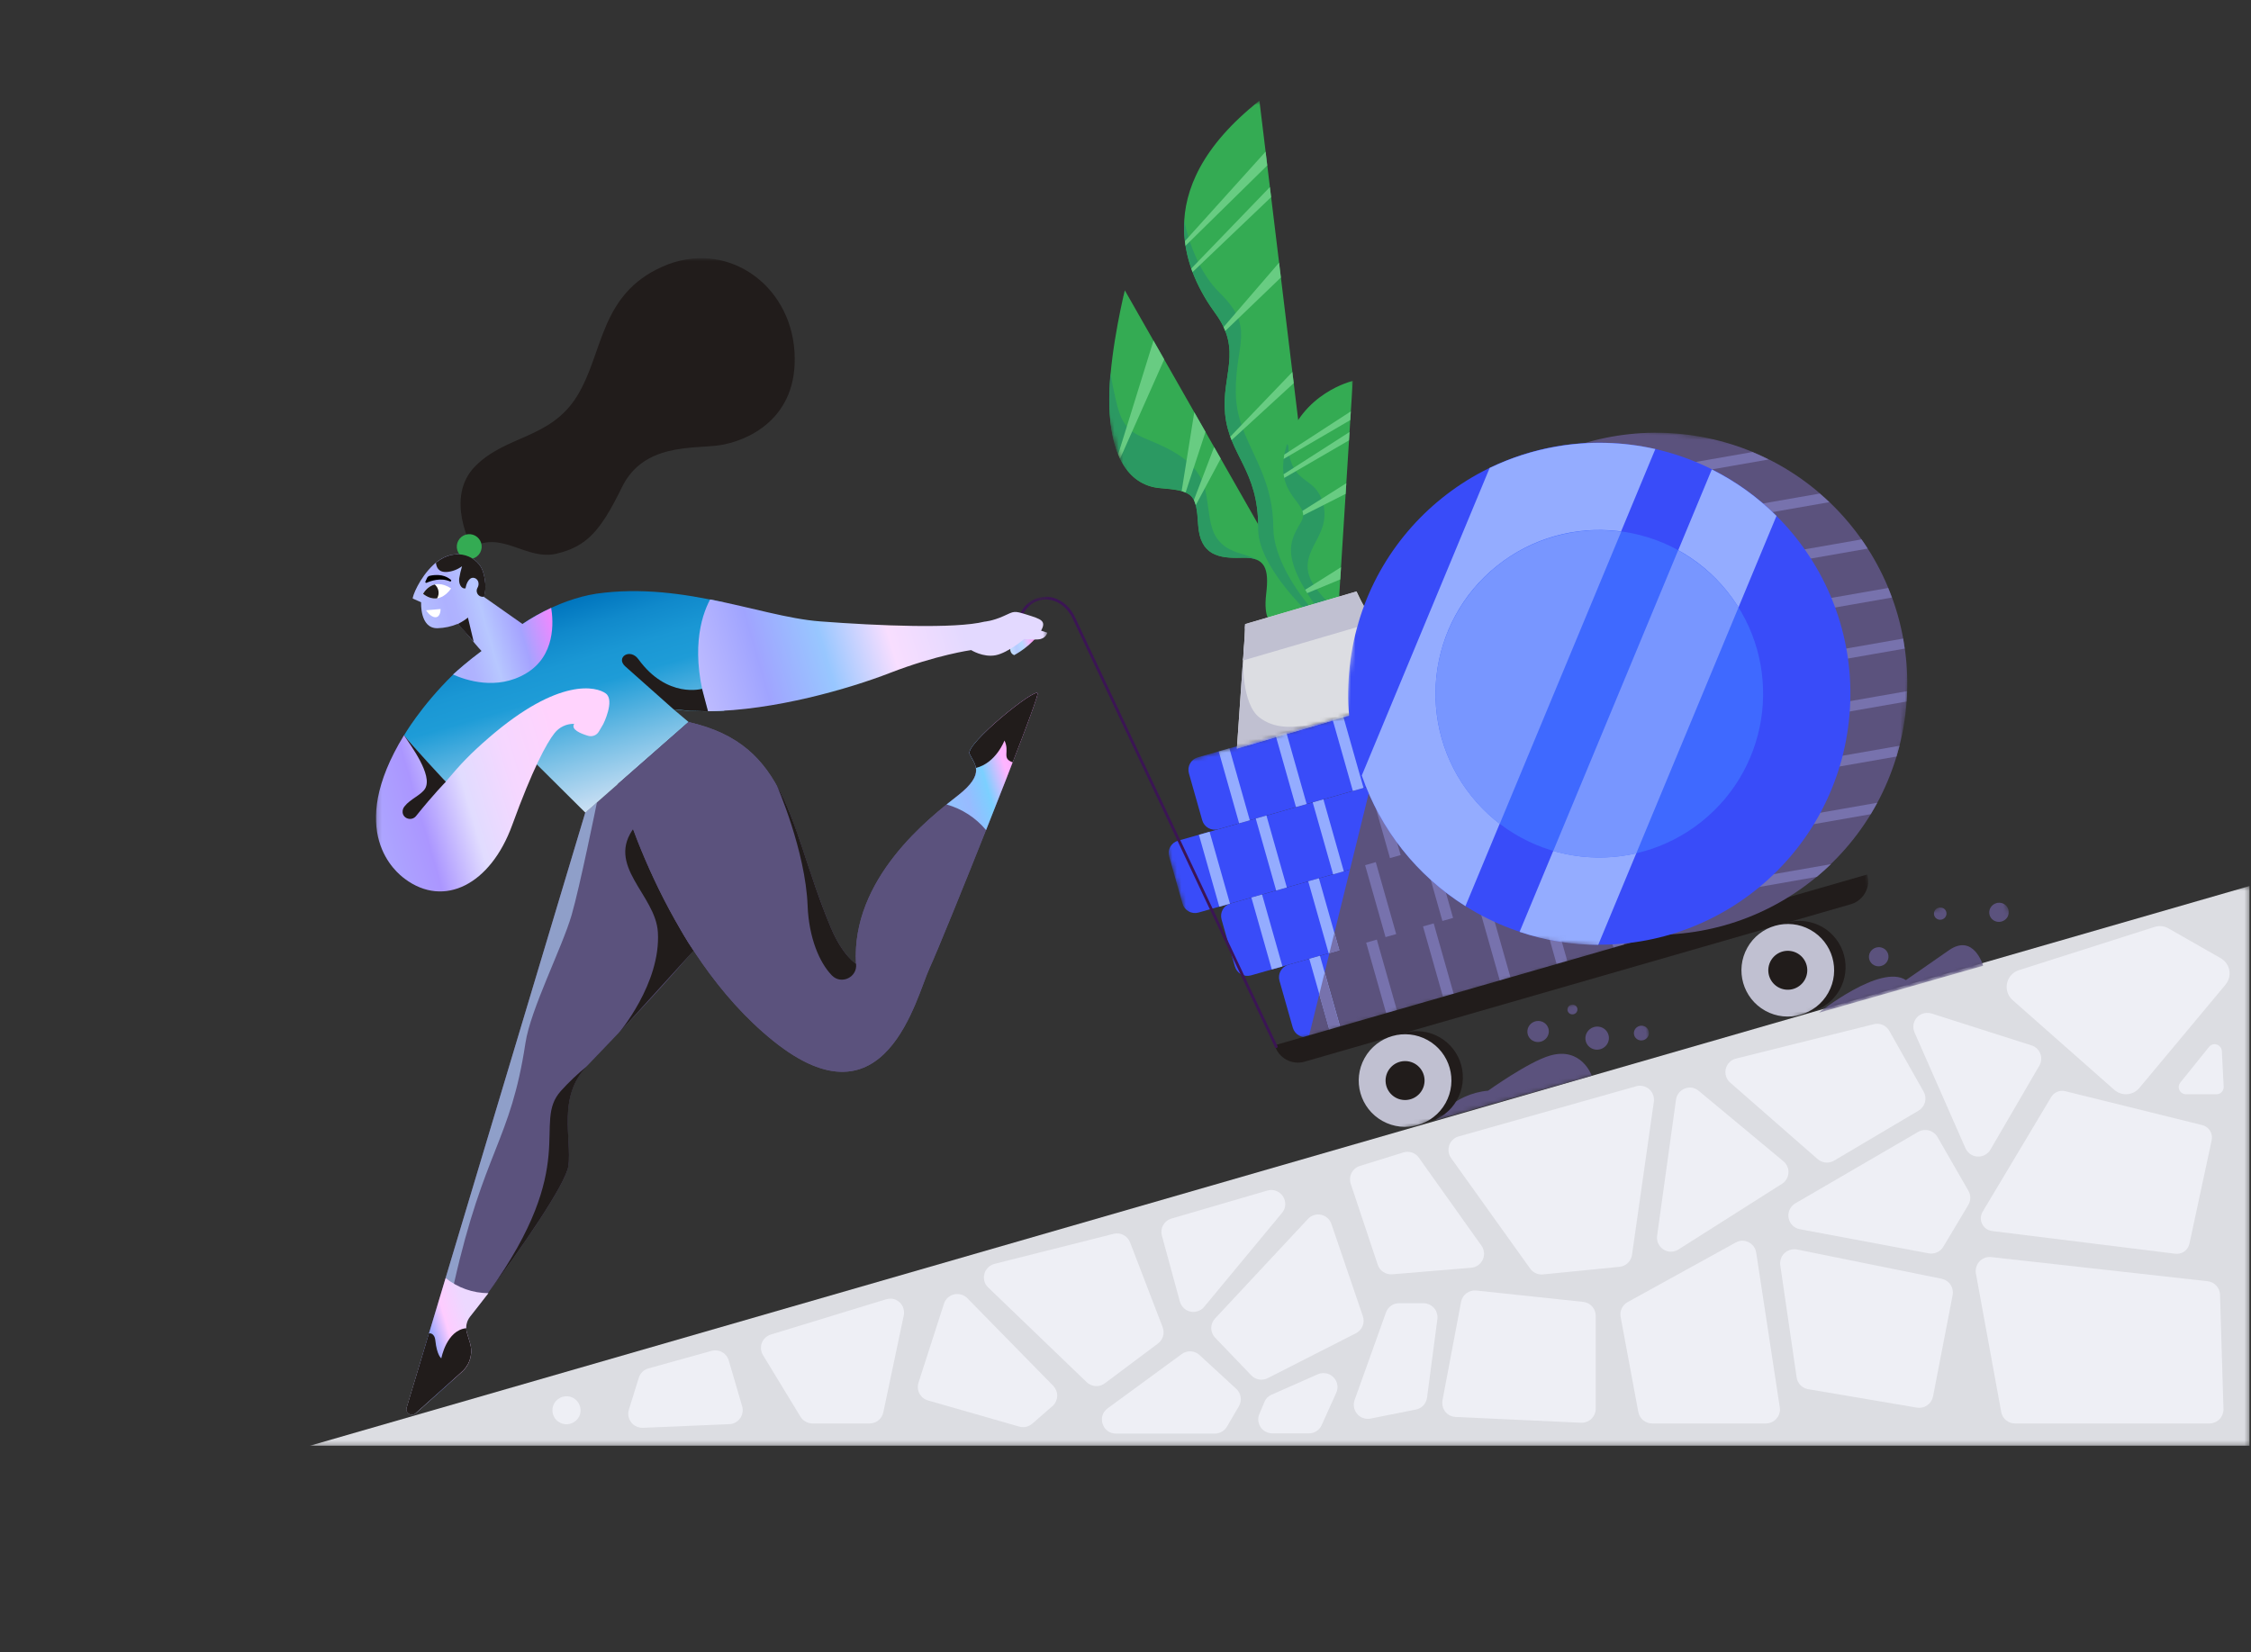 <svg width="504" height="370" viewBox="0 0 504 370" fill="none" xmlns="http://www.w3.org/2000/svg">
<rect x="0" y="0" width="504" height="370" fill="#333333" stroke="none"/>
<mask id="mask0_2070_8652" style="mask-type:luminance" maskUnits="userSpaceOnUse" x="256" y="138" width="140" height="100">
<path d="M376.971 138.644L256.392 172.852L274.695 237.368L395.274 203.161L376.971 138.644Z" fill="white"/>
</mask>
<g mask="url(#mask0_2070_8652)">
<path d="M288.476 216.034L387.883 187.749C388.624 187.541 389.417 187.636 390.088 188.012C390.76 188.388 391.256 189.014 391.467 189.755L394.453 200.271C394.66 201.012 394.566 201.806 394.191 202.478C393.816 203.15 393.19 203.646 392.45 203.857L293.043 232.142C292.302 232.35 291.51 232.255 290.838 231.879C290.166 231.503 289.671 230.876 289.459 230.136L286.474 219.62C286.266 218.879 286.36 218.085 286.735 217.413C287.11 216.741 287.736 216.245 288.476 216.034Z" fill="#394CF9"/>
<path d="M275.509 202.316L374.916 174.031C375.657 173.823 376.45 173.918 377.122 174.294C377.793 174.67 378.289 175.297 378.5 176.037L381.486 186.553C381.694 187.295 381.6 188.088 381.224 188.76C380.849 189.432 380.223 189.928 379.483 190.139L280.076 218.424C279.336 218.632 278.543 218.537 277.871 218.161C277.199 217.785 276.704 217.159 276.492 216.418L273.507 205.902C273.299 205.161 273.393 204.367 273.768 203.695C274.144 203.023 274.77 202.527 275.509 202.316Z" fill="#394CF9"/>
<path d="M263.758 188.262L363.164 159.977C363.905 159.77 364.698 159.864 365.37 160.24C366.042 160.616 366.537 161.243 366.749 161.984L369.734 172.499C369.942 173.241 369.848 174.034 369.473 174.706C369.097 175.378 368.471 175.874 367.731 176.085L268.345 204.351C267.604 204.559 266.811 204.464 266.14 204.088C265.468 203.712 264.972 203.085 264.761 202.344L261.776 191.828C261.566 191.092 261.657 190.303 262.029 189.634C262.401 188.966 263.023 188.472 263.758 188.262Z" fill="#394CF9"/>
<path d="M268.198 169.587L367.605 141.302C368.345 141.094 369.138 141.188 369.81 141.564C370.482 141.94 370.977 142.567 371.189 143.308L374.174 153.824C374.382 154.565 374.288 155.359 373.913 156.031C373.537 156.703 372.911 157.198 372.172 157.41L272.765 185.695C272.024 185.902 271.231 185.808 270.56 185.432C269.888 185.056 269.392 184.43 269.181 183.689L266.196 173.173C265.987 172.432 266.081 171.638 266.456 170.966C266.832 170.294 267.458 169.798 268.198 169.587Z" fill="#394CF9"/>
<path d="M311.475 157.282L376.521 208.4L293.045 232.163L311.475 157.282Z" fill="#5B527D"/>
<path d="M295.541 214.024L293.15 214.702L297.721 230.812L300.111 230.133L295.541 214.024Z" fill="#94ACFF"/>
<path d="M295.386 222.653L297.699 230.839L300.108 230.147L296.589 217.767L295.386 222.653Z" fill="#7772AD"/>
<path d="M308.276 210.409L305.886 211.087L310.456 227.196L312.847 226.518L308.276 210.409Z" fill="#7772AD"/>
<path d="M321.006 206.776L318.615 207.454L323.185 223.564L325.576 222.885L321.006 206.776Z" fill="#7772AD"/>
<path d="M333.735 203.142L331.345 203.82L335.915 219.93L338.306 219.252L333.735 203.142Z" fill="#7772AD"/>
<path d="M346.472 199.529L344.081 200.207L348.651 216.317L351.042 215.638L346.472 199.529Z" fill="#7772AD"/>
<path d="M359.205 195.914L356.814 196.592L361.385 212.701L363.775 212.023L359.205 195.914Z" fill="#7772AD"/>
<path d="M282.575 200.308L280.185 200.986L284.755 217.096L287.145 216.418L282.575 200.308Z" fill="#94ACFF"/>
<path d="M295.304 196.673L292.913 197.352L297.483 213.461L299.874 212.783L295.304 196.673Z" fill="#94ACFF"/>
<path d="M308.04 193.06L305.649 193.738L310.22 209.848L312.61 209.17L308.04 193.06Z" fill="#7772AD"/>
<path d="M320.774 189.446L318.384 190.124L322.954 206.234L325.345 205.555L320.774 189.446Z" fill="#7772AD"/>
<path d="M270.825 186.256L268.435 186.935L273.005 203.044L275.395 202.366L270.825 186.256Z" fill="#94ACFF"/>
<path d="M283.555 182.622L281.164 183.3L285.734 199.409L288.125 198.731L283.555 182.622Z" fill="#94ACFF"/>
<path d="M296.309 179.002L293.918 179.681L298.488 195.79L300.879 195.112L296.309 179.002Z" fill="#94ACFF"/>
<path d="M309.037 175.369L306.646 176.047L311.217 192.156L313.607 191.478L309.037 175.369Z" fill="#7772AD"/>
<path d="M275.263 167.578L272.872 168.256L277.442 184.365L279.833 183.687L275.263 167.578Z" fill="#94ACFF"/>
<path d="M287.991 163.944L285.601 164.622L290.171 180.732L292.561 180.053L287.991 163.944Z" fill="#94ACFF"/>
<path d="M300.727 160.33L298.336 161.008L302.906 177.117L305.297 176.439L300.727 160.33Z" fill="#94ACFF"/>
<path d="M371.953 192.275L369.562 192.953L374.133 209.063L376.523 208.384L371.953 192.275Z" fill="#94ACFF"/>
<path d="M384.688 188.662L382.297 189.34L386.867 205.449L389.258 204.771L384.688 188.662Z" fill="#94ACFF"/>
<path d="M333.523 185.807L331.132 186.485L335.702 202.595L338.093 201.917L333.523 185.807Z" fill="#7772AD"/>
<path d="M346.256 182.193L343.865 182.871L348.435 198.981L350.826 198.302L346.256 182.193Z" fill="#94ACFF"/>
<path d="M358.985 178.559L356.595 179.237L361.165 195.347L363.556 194.669L358.985 178.559Z" fill="#94ACFF"/>
<path d="M371.721 174.946L369.33 175.624L373.9 191.734L376.291 191.055L371.721 174.946Z" fill="#94ACFF"/>
<path d="M321.772 171.754L319.381 172.433L323.951 188.542L326.342 187.864L321.772 171.754Z" fill="#94ACFF"/>
<path d="M334.501 168.122L332.11 168.8L336.681 184.909L339.071 184.231L334.501 168.122Z" fill="#94ACFF"/>
<path d="M347.235 164.507L344.845 165.186L349.415 181.295L351.806 180.617L347.235 164.507Z" fill="#94ACFF"/>
<path d="M359.964 160.874L357.573 161.552L362.143 177.661L364.534 176.983L359.964 160.874Z" fill="#94ACFF"/>
<path d="M313.455 156.697L311.064 157.375L315.635 173.485L318.025 172.806L313.455 156.697Z" fill="#94ACFF"/>
<path d="M326.191 153.083L323.8 153.761L328.37 169.87L330.761 169.192L326.191 153.083Z" fill="#94ACFF"/>
<path d="M338.94 149.444L336.549 150.122L341.119 166.232L343.51 165.553L338.94 149.444Z" fill="#94ACFF"/>
<path d="M351.674 145.829L349.283 146.507L353.853 162.616L356.244 161.938L351.674 145.829Z" fill="#94ACFF"/>
<path d="M364.408 142.215L362.018 142.894L366.588 159.003L368.978 158.325L364.408 142.215Z" fill="#94ACFF"/>
<path d="M299.894 212.815L298.767 208.905L297.647 213.447L299.894 212.815Z" fill="#7772AD"/>
</g>
<mask id="mask1_2070_8652" style="mask-type:luminance" maskUnits="userSpaceOnUse" x="69" y="198" width="435" height="126">
<path d="M503.663 198.412H69.375V323.75H503.663V198.412Z" fill="white"/>
</mask>
<g mask="url(#mask1_2070_8652)">
<path d="M69.375 323.75L503.663 198.412V323.75H69.375Z" fill="#DCDDE2"/>
<path d="M485.528 207.901L497.224 214.576C497.673 214.831 498.067 215.172 498.384 215.58C498.7 215.988 498.933 216.455 499.068 216.952C499.204 217.45 499.239 217.97 499.172 218.482C499.106 218.993 498.938 219.487 498.68 219.933C498.564 220.131 498.435 220.321 498.293 220.501L479.02 243.612C478.691 244.011 478.285 244.341 477.826 244.583C477.368 244.825 476.865 244.973 476.349 245.02C475.832 245.066 475.312 245.01 474.817 244.854C474.323 244.698 473.864 244.445 473.468 244.111C473.445 244.088 473.4 244.066 473.377 244.043L450.623 223.952C449.84 223.258 449.364 222.284 449.3 221.241C449.236 220.199 449.589 219.173 450.282 218.39C450.752 217.86 451.357 217.468 452.034 217.255L482.365 207.584C482.884 207.409 483.435 207.346 483.981 207.401C484.526 207.456 485.054 207.627 485.528 207.901Z" fill="#EEEFF5"/>
<path d="M432.532 226.971L454.854 234.1C455.247 234.222 455.612 234.421 455.928 234.686C456.243 234.95 456.503 235.275 456.691 235.64C456.88 236.006 456.993 236.405 457.026 236.815C457.058 237.224 457.008 237.637 456.879 238.027C456.812 238.241 456.72 238.447 456.606 238.64L445.661 257.437C445.241 258.156 444.552 258.678 443.746 258.891C442.94 259.104 442.082 258.989 441.361 258.572C440.788 258.233 440.335 257.726 440.064 257.119L428.664 231.194C428.497 230.817 428.406 230.411 428.397 229.999C428.388 229.587 428.461 229.177 428.611 228.793C428.761 228.409 428.986 228.058 429.272 227.761C429.558 227.464 429.901 227.227 430.279 227.062C430.997 226.772 431.793 226.74 432.532 226.971Z" fill="#EEEFF5"/>
<path d="M459.269 245.654L443.91 271.353C443.668 271.763 443.531 272.227 443.513 272.702C443.494 273.178 443.595 273.651 443.804 274.078C444.014 274.506 444.327 274.874 444.715 275.152C445.102 275.429 445.553 275.606 446.026 275.666L487.052 280.752C487.765 280.838 488.485 280.656 489.07 280.24C489.655 279.824 490.064 279.205 490.215 278.504L495.198 255.325C495.355 254.598 495.222 253.838 494.827 253.206C494.432 252.575 493.806 252.122 493.082 251.943L462.432 244.36C461.835 244.205 461.205 244.248 460.634 244.481C460.064 244.714 459.585 245.126 459.269 245.654Z" fill="#EEEFF5"/>
<path d="M494.584 234.463L488.167 242.431C488.035 242.595 487.936 242.783 487.877 242.984C487.818 243.186 487.8 243.398 487.823 243.607C487.847 243.816 487.911 244.018 488.013 244.202C488.115 244.386 488.253 244.548 488.418 244.678C488.701 244.907 489.054 245.035 489.419 245.042H496.268C496.696 245.04 497.106 244.87 497.408 244.568C497.711 244.266 497.882 243.857 497.883 243.43V243.339L497.474 235.371C497.45 234.945 497.261 234.546 496.946 234.257C496.632 233.969 496.217 233.814 495.79 233.827C495.554 233.837 495.324 233.9 495.115 234.01C494.907 234.12 494.725 234.274 494.584 234.463Z" fill="#EEEFF5"/>
<path d="M442.409 285.201L448.074 316.19C448.205 316.912 448.587 317.566 449.153 318.035C449.719 318.504 450.433 318.759 451.169 318.755H494.698C495.53 318.753 496.328 318.423 496.916 317.835C497.505 317.248 497.836 316.452 497.838 315.622V315.531L497.064 289.923C497.043 289.168 496.747 288.445 496.232 287.89C495.718 287.335 495.019 286.985 494.265 286.904L445.844 281.501C445.435 281.455 445.02 281.49 444.624 281.605C444.229 281.719 443.859 281.911 443.538 282.168C443.216 282.426 442.949 282.744 442.751 283.105C442.554 283.465 442.429 283.862 442.386 284.271C442.336 284.58 442.344 284.895 442.409 285.201Z" fill="#EEEFF5"/>
<path d="M419.541 229.354L388.686 237.05C388.131 237.188 387.625 237.476 387.222 237.881C386.819 238.286 386.536 238.793 386.402 239.348C386.268 239.903 386.29 240.484 386.464 241.027C386.638 241.571 386.958 242.056 387.389 242.431L406.98 259.571C407.479 260.002 408.1 260.267 408.757 260.328C409.414 260.389 410.074 260.243 410.644 259.911L429.575 248.696C430.28 248.28 430.793 247.605 431.006 246.816C431.218 246.027 431.113 245.187 430.713 244.474L423.022 230.853C422.69 230.253 422.169 229.781 421.538 229.509C420.908 229.238 420.205 229.184 419.541 229.354Z" fill="#EEEFF5"/>
<path d="M433.807 254.621L440.724 266.653C441.006 267.137 441.152 267.687 441.148 268.246C441.144 268.805 440.99 269.352 440.701 269.832L435.104 279.185C434.777 279.738 434.286 280.176 433.7 280.44C433.113 280.704 432.459 280.781 431.827 280.66L402.975 275.257C402.57 275.182 402.183 275.027 401.838 274.803C401.493 274.578 401.196 274.288 400.963 273.948C400.731 273.609 400.568 273.227 400.483 272.824C400.399 272.422 400.395 272.006 400.472 271.602C400.559 271.162 400.738 270.744 400.996 270.377C401.255 270.009 401.588 269.7 401.974 269.468L429.484 253.464C429.844 253.256 430.241 253.122 430.653 253.068C431.065 253.014 431.484 253.041 431.886 253.149C432.287 253.256 432.663 253.442 432.993 253.694C433.323 253.947 433.599 254.262 433.807 254.621Z" fill="#EEEFF5"/>
<path d="M380.336 244.27L399.313 260.048C399.951 260.579 400.353 261.34 400.43 262.166C400.506 262.991 400.252 263.813 399.722 264.452C399.513 264.699 399.267 264.913 398.994 265.088L375.808 279.799C375.46 280.021 375.072 280.172 374.666 280.243C374.26 280.314 373.844 280.304 373.441 280.213C373.039 280.122 372.659 279.952 372.323 279.714C371.987 279.475 371.702 279.172 371.484 278.822C371.078 278.198 370.916 277.447 371.029 276.711L375.262 246.222C375.382 245.402 375.823 244.662 376.488 244.164C377.153 243.667 377.988 243.452 378.811 243.566C379.373 243.662 379.899 243.905 380.336 244.27Z" fill="#EEEFF5"/>
<path d="M366.34 243.249L326.588 254.486C325.789 254.712 325.112 255.246 324.707 255.97C324.302 256.693 324.201 257.548 324.426 258.345C324.517 258.689 324.672 259.012 324.881 259.299L342.607 284.089C342.93 284.537 343.364 284.891 343.867 285.118C344.37 285.345 344.925 285.437 345.474 285.383L362.608 283.681C363.308 283.611 363.964 283.309 364.471 282.824C364.979 282.338 365.308 281.697 365.407 281.002L370.299 246.699C370.414 245.878 370.198 245.044 369.7 244.381C369.201 243.718 368.459 243.278 367.637 243.158C367.203 243.086 366.759 243.117 366.34 243.249Z" fill="#EEEFF5"/>
<path d="M388.594 278.255L364.429 291.581C363.853 291.9 363.391 292.391 363.109 292.986C362.828 293.58 362.74 294.248 362.859 294.895L366.819 316.19C366.953 316.91 367.336 317.561 367.902 318.03C368.467 318.498 369.178 318.755 369.913 318.755H395.398C396.23 318.753 397.028 318.423 397.617 317.836C398.205 317.248 398.536 316.453 398.538 315.622C398.534 315.462 398.519 315.303 398.493 315.145L393.214 280.502C393.152 280.095 393.011 279.704 392.799 279.352C392.586 278.999 392.306 278.692 391.974 278.447C391.642 278.203 391.266 278.026 390.865 277.926C390.465 277.827 390.049 277.808 389.641 277.869C389.273 277.939 388.92 278.07 388.594 278.255Z" fill="#EEEFF5"/>
<path d="M402.338 279.798L434.74 286.359C435.549 286.524 436.26 287 436.72 287.684C437.179 288.368 437.351 289.205 437.198 290.014L432.806 312.716C432.648 313.521 432.182 314.232 431.506 314.699C430.83 315.165 429.998 315.35 429.188 315.213L404.841 311.082C404.187 310.973 403.586 310.659 403.123 310.185C402.661 309.712 402.362 309.103 402.27 308.448L398.606 283.34C398.486 282.519 398.696 281.683 399.19 281.016C399.685 280.348 400.424 279.902 401.246 279.776C401.608 279.715 401.979 279.723 402.338 279.798Z" fill="#EEEFF5"/>
<path d="M330.548 288.993L354.486 291.536C355.255 291.618 355.966 291.981 356.483 292.555C357 293.129 357.285 293.874 357.284 294.646V315.463C357.283 316.294 356.951 317.09 356.363 317.677C355.774 318.264 354.977 318.595 354.144 318.596H354.008L325.906 317.302C325.495 317.283 325.092 317.184 324.72 317.009C324.348 316.834 324.013 316.588 323.737 316.284C323.46 315.981 323.246 315.626 323.106 315.239C322.967 314.853 322.906 314.443 322.925 314.033C322.929 313.888 322.945 313.744 322.971 313.602L327.135 291.536C327.278 290.761 327.71 290.069 328.342 289.597C328.975 289.126 329.763 288.91 330.548 288.993Z" fill="#EEEFF5"/>
<path d="M329.433 283.885L311.707 285.361C311.008 285.414 310.31 285.233 309.725 284.847C309.14 284.46 308.7 283.89 308.476 283.227L302.424 265.065C302.162 264.279 302.223 263.422 302.594 262.681C302.966 261.941 303.616 261.377 304.403 261.115C304.426 261.115 304.449 261.092 304.472 261.092L314.21 258.073C314.841 257.873 315.519 257.88 316.146 258.092C316.772 258.305 317.314 258.712 317.692 259.253L331.708 278.959C332.188 279.636 332.378 280.476 332.237 281.293C332.096 282.11 331.636 282.839 330.958 283.317C330.51 283.641 329.983 283.837 329.433 283.885Z" fill="#EEEFF5"/>
<path d="M283.743 266.609L262.285 272.874C261.498 273.102 260.833 273.63 260.433 274.344C260.032 275.058 259.93 275.9 260.146 276.688L264.174 291.467C264.281 291.864 264.465 292.236 264.716 292.562C264.968 292.887 265.281 293.16 265.638 293.365C265.996 293.57 266.39 293.702 266.798 293.754C267.207 293.806 267.622 293.777 268.019 293.669C268.647 293.51 269.206 293.151 269.612 292.648L287.042 271.603C289.021 269.242 286.701 265.746 283.743 266.609Z" fill="#EEEFF5"/>
<path d="M298.1 274.077L305.154 294.759C305.397 295.471 305.374 296.246 305.089 296.942C304.805 297.639 304.279 298.21 303.607 298.55L283.856 308.607C283.258 308.916 282.575 309.024 281.911 308.913C281.246 308.803 280.635 308.48 280.17 307.994L272.07 299.549C271.513 298.974 271.201 298.207 271.196 297.408C271.192 296.609 271.497 295.839 272.047 295.258L292.844 272.965C293.211 272.567 293.676 272.272 294.193 272.107C294.709 271.943 295.259 271.916 295.79 272.028C296.32 272.14 296.812 272.388 297.217 272.747C297.622 273.107 297.927 273.565 298.1 274.077Z" fill="#EEEFF5"/>
<path d="M313.255 291.831H318.716C319.548 291.833 320.346 292.163 320.934 292.751C321.523 293.338 321.854 294.134 321.856 294.964C321.86 295.101 321.852 295.237 321.833 295.373L319.512 312.989C319.428 313.638 319.141 314.245 318.692 314.722C318.242 315.198 317.654 315.522 317.009 315.645L306.861 317.666C306.456 317.746 306.039 317.745 305.635 317.664C305.23 317.583 304.845 317.423 304.503 317.193C304.16 316.963 303.867 316.668 303.639 316.324C303.411 315.981 303.253 315.596 303.175 315.191C303.064 314.639 303.103 314.067 303.289 313.534L310.32 293.897C310.535 293.292 310.932 292.768 311.458 292.398C311.984 292.028 312.612 291.83 313.255 291.831Z" fill="#EEEFF5"/>
<path d="M284.676 312.331L295.052 307.745C295.812 307.41 296.675 307.389 297.451 307.687C298.227 307.984 298.854 308.577 299.193 309.334C299.373 309.734 299.466 310.167 299.466 310.605C299.466 311.044 299.373 311.477 299.193 311.877L295.916 319.141C295.67 319.688 295.27 320.153 294.766 320.479C294.261 320.805 293.673 320.979 293.072 320.98H284.858C284.026 320.979 283.228 320.648 282.639 320.061C282.051 319.474 281.719 318.678 281.718 317.847C281.722 317.434 281.807 317.025 281.968 316.644L283.106 313.943C283.245 313.582 283.456 313.254 283.726 312.977C283.996 312.7 284.319 312.48 284.676 312.331Z" fill="#EEEFF5"/>
<path d="M268.565 303.432L276.802 311.014C277.328 311.498 277.673 312.146 277.781 312.852C277.888 313.557 277.752 314.278 277.394 314.896L274.709 319.482C274.431 319.952 274.035 320.341 273.56 320.612C273.085 320.882 272.548 321.025 272.001 321.026H249.861C246.835 321.026 245.561 317.167 247.996 315.373L264.583 303.228C265.165 302.789 265.884 302.569 266.612 302.607C267.34 302.644 268.032 302.936 268.565 303.432Z" fill="#EEEFF5"/>
<path d="M260.328 297.233L253.024 278.209C252.75 277.491 252.22 276.9 251.535 276.548C250.851 276.196 250.061 276.108 249.315 276.302L222.67 283.021C222.27 283.123 221.893 283.302 221.562 283.548C221.231 283.795 220.952 284.104 220.74 284.458C220.529 284.812 220.39 285.204 220.33 285.612C220.271 286.02 220.293 286.436 220.395 286.835C220.526 287.403 220.828 287.918 221.259 288.311L243.308 309.515C243.846 310.033 244.552 310.343 245.299 310.389C246.045 310.435 246.784 310.213 247.381 309.764L259.259 300.865C259.809 300.458 260.21 299.883 260.403 299.228C260.596 298.572 260.57 297.872 260.328 297.233Z" fill="#EEEFF5"/>
<path d="M216.571 290.695L235.821 310.332C236.4 310.927 236.72 311.726 236.712 312.555C236.703 313.384 236.367 314.176 235.776 314.759C235.736 314.804 235.69 314.842 235.639 314.873L231.134 318.8C230.739 319.147 230.264 319.389 229.751 319.504C229.238 319.619 228.704 319.603 228.199 319.458L207.765 313.601C207.369 313.488 206.998 313.297 206.676 313.04C206.353 312.783 206.085 312.465 205.886 312.105C205.687 311.744 205.562 311.347 205.517 310.938C205.473 310.528 205.51 310.114 205.626 309.719C205.626 309.697 205.649 309.651 205.649 309.629L211.36 291.921C211.489 291.53 211.693 291.169 211.961 290.857C212.23 290.545 212.557 290.289 212.925 290.103C213.293 289.918 213.693 289.806 214.104 289.775C214.515 289.745 214.928 289.795 215.32 289.923C215.79 290.083 216.218 290.347 216.571 290.695Z" fill="#EEEFF5"/>
<path d="M198.346 290.969L172.588 298.846C172.194 298.965 171.828 299.161 171.51 299.422C171.192 299.683 170.929 300.004 170.737 300.368C170.544 300.731 170.426 301.128 170.388 301.537C170.35 301.946 170.395 302.359 170.518 302.751C170.591 302.999 170.698 303.236 170.836 303.455L179.233 317.257C179.514 317.715 179.909 318.094 180.379 318.356C180.849 318.618 181.379 318.756 181.918 318.756H194.705C195.427 318.755 196.127 318.506 196.686 318.052C197.245 317.597 197.631 316.964 197.777 316.259L202.351 294.578C202.525 293.765 202.368 292.917 201.916 292.219C201.464 291.521 200.753 291.031 199.939 290.855C199.406 290.778 198.863 290.817 198.346 290.969Z" fill="#EEEFF5"/>
<path d="M163.169 304.657L166.173 314.919C166.403 315.716 166.307 316.573 165.906 317.3C165.506 318.028 164.832 318.567 164.034 318.801C163.798 318.873 163.553 318.912 163.306 318.914L143.942 319.732C143.11 319.762 142.3 319.465 141.687 318.904C141.074 318.343 140.706 317.564 140.665 316.735C140.642 316.381 140.688 316.026 140.802 315.691L143.032 308.517C143.186 308.015 143.466 307.561 143.844 307.196C144.222 306.83 144.686 306.566 145.193 306.428L159.324 302.501C160.12 302.281 160.971 302.384 161.692 302.788C162.412 303.192 162.943 303.864 163.169 304.657Z" fill="#EEEFF5"/>
<path d="M124.964 318.323C125.569 318.771 126.315 318.988 127.067 318.933C127.818 318.879 128.525 318.558 129.06 318.028C131.335 315.758 129.128 311.944 126.011 312.784C125.611 312.892 125.237 313.078 124.91 313.33C124.583 313.583 124.309 313.897 124.104 314.256C123.898 314.615 123.766 315.01 123.715 315.42C123.663 315.829 123.693 316.245 123.803 316.643C123.984 317.32 124.394 317.914 124.964 318.323Z" fill="#EEEFF5"/>
</g>
<mask id="mask2_2070_8652" style="mask-type:luminance" maskUnits="userSpaceOnUse" x="403" y="199" width="50" height="28">
<path d="M448.396 199.165L403.035 212.12L407.227 226.796L452.588 213.84L448.396 199.165Z" fill="white"/>
</mask>
<g mask="url(#mask2_2070_8652)">
<path d="M407.226 226.795C407.226 226.795 421.063 215.736 426.735 219.472C426.735 219.472 430.102 217.164 436.351 212.798C441.926 208.907 444.03 216.26 444.03 216.26L407.226 226.795Z" fill="#5B527D"/>
<path d="M435.824 204.54C435.809 203.781 435.168 203.185 434.392 203.209C433.615 203.234 432.998 203.87 433.014 204.63C433.029 205.39 433.67 205.986 434.446 205.961C435.223 205.936 435.84 205.3 435.824 204.54Z" fill="#5B527D"/>
<path d="M446.991 202.239C447.408 202.12 447.85 202.123 448.262 202.25C448.673 202.377 449.035 202.621 449.303 202.951C449.57 203.281 449.73 203.683 449.763 204.105C449.796 204.527 449.7 204.951 449.488 205.323C449.275 205.696 448.956 205.999 448.57 206.196C448.183 206.392 447.748 206.473 447.318 206.427C446.888 206.382 446.483 206.213 446.155 205.941C445.826 205.669 445.588 205.307 445.472 204.9C445.316 204.354 445.388 203.767 445.673 203.269C445.958 202.77 446.432 202.399 446.991 202.239Z" fill="#5B527D"/>
<path d="M421.233 216.304C422.398 215.971 423.079 214.78 422.755 213.644C422.43 212.508 421.223 211.856 420.058 212.189C418.893 212.521 418.212 213.712 418.537 214.848C418.861 215.985 420.069 216.636 421.233 216.304Z" fill="#5B527D"/>
</g>
<mask id="mask3_2070_8652" style="mask-type:luminance" maskUnits="userSpaceOnUse" x="316" y="220" width="55" height="31">
<path d="M366.318 220.904L316.904 234.825L321.419 250.851L370.833 236.93L366.318 220.904Z" fill="white"/>
</mask>
<g mask="url(#mask3_2070_8652)">
<path d="M321.419 250.851C321.419 250.851 325.341 244.952 333.189 244.237C333.189 244.237 342.227 237.771 347.045 236.379C354.133 234.339 356.39 240.882 356.39 240.882L321.419 250.851Z" fill="#5B527D"/>
<path d="M343.725 228.721C344.183 228.589 344.669 228.592 345.121 228.731C345.573 228.869 345.972 229.137 346.267 229.5C346.561 229.863 346.739 230.304 346.776 230.769C346.814 231.234 346.71 231.7 346.479 232.11C346.247 232.52 345.897 232.855 345.473 233.072C345.05 233.289 344.572 233.378 344.1 233.329C343.627 233.28 343.182 233.095 342.821 232.796C342.459 232.497 342.196 232.099 342.067 231.652C341.981 231.355 341.956 231.043 341.993 230.735C342.029 230.427 342.128 230.128 342.282 229.856C342.436 229.584 342.642 229.344 342.89 229.149C343.138 228.954 343.422 228.809 343.725 228.721Z" fill="#5B527D"/>
<path d="M351.77 225.003C351.983 224.941 352.209 224.942 352.42 225.007C352.631 225.072 352.817 225.196 352.954 225.365C353.091 225.535 353.174 225.74 353.192 225.957C353.209 226.173 353.161 226.391 353.053 226.582C352.945 226.773 352.782 226.929 352.584 227.03C352.387 227.131 352.164 227.173 351.944 227.15C351.724 227.127 351.517 227.041 351.348 226.902C351.18 226.763 351.057 226.577 350.997 226.368C350.916 226.089 350.952 225.788 351.097 225.532C351.242 225.276 351.484 225.085 351.77 225.003Z" fill="#5B527D"/>
<path d="M356.882 229.988C357.384 229.843 357.917 229.847 358.413 229.999C358.91 230.151 359.347 230.444 359.67 230.843C359.994 231.241 360.188 231.725 360.23 232.235C360.271 232.745 360.157 233.257 359.903 233.706C359.648 234.156 359.265 234.523 358.8 234.761C358.336 234.999 357.811 235.098 357.293 235.044C356.775 234.99 356.287 234.786 355.89 234.459C355.493 234.131 355.205 233.694 355.063 233.203C354.969 232.878 354.941 232.536 354.981 232.198C355.022 231.86 355.129 231.532 355.298 231.234C355.467 230.935 355.694 230.671 355.966 230.458C356.238 230.244 356.549 230.084 356.882 229.988Z" fill="#5B527D"/>
<path d="M367.051 229.756C367.371 229.663 367.71 229.666 368.027 229.763C368.343 229.86 368.622 230.047 368.828 230.3C369.034 230.554 369.158 230.863 369.184 231.187C369.21 231.512 369.138 231.839 368.976 232.125C368.814 232.412 368.569 232.646 368.273 232.797C367.977 232.949 367.643 233.012 367.313 232.977C366.983 232.943 366.672 232.813 366.419 232.604C366.166 232.396 365.982 232.117 365.892 231.804C365.771 231.385 365.825 230.934 366.042 230.549C366.259 230.165 366.622 229.88 367.051 229.756Z" fill="#5B527D"/>
</g>
<mask id="mask4_2070_8652" style="mask-type:luminance" maskUnits="userSpaceOnUse" x="231" y="21" width="93" height="149">
<path d="M284.299 21.867L231.482 37.343L270.237 169.607L323.054 154.131L284.299 21.867Z" fill="white"/>
</mask>
<g mask="url(#mask4_2070_8652)">
<path d="M251.847 65.019L293.109 137.418L284.639 139.35C284.639 139.35 282.833 138.583 283.502 132.963C284.171 127.343 283.327 124.702 278.089 124.898C272.852 125.094 268.731 124.33 268.286 117.557C267.84 110.784 267.405 109.925 259.831 109.326C252.258 108.728 248.011 101.223 248.414 87.805C248.707 77.674 251.847 65.019 251.847 65.019Z" fill="#34AB53"/>
<path d="M266.134 110.651C266.215 110.692 266.288 110.747 266.351 110.813C266.405 110.853 266.459 110.894 266.497 110.925L266.609 111.019C266.688 111.094 266.749 111.161 266.811 111.227C266.846 111.261 266.876 111.3 266.901 111.342C266.967 111.421 267.02 111.504 267.085 111.584C267.203 111.756 267.304 111.938 267.386 112.129L267.517 112.429C267.613 112.711 267.701 113.009 267.771 113.299C267.792 113.359 267.805 113.421 267.811 113.484C267.855 113.683 267.887 113.885 267.921 114.1C267.927 114.169 267.95 114.247 267.956 114.315C267.991 114.531 268.02 114.775 268.05 115.02L268.079 115.265C268.149 115.935 268.202 116.695 268.251 117.54C268.697 124.313 272.818 125.077 278.055 124.881C279.618 124.818 280.777 125.014 281.643 125.464L281.609 125.446C278.653 123.692 274.969 124.081 272.457 120.52C270.384 117.591 270.744 112.315 269.595 108.777C267.869 103.464 262.556 100.752 257.592 98.699C255.696 97.916 253.741 97.122 252.371 95.579C250.87 93.877 250.273 91.502 249.751 89.19C249.328 87.313 248.927 85.416 248.644 83.484C248.605 83.834 248.583 84.192 248.557 84.538L248.56 84.594C248.53 84.927 248.504 85.272 248.488 85.601L248.484 85.687C248.468 86.016 248.438 86.348 248.435 86.673L248.428 86.746L248.389 87.771C248.359 88.823 248.355 89.824 248.374 90.805C248.39 91.195 248.402 91.572 248.417 91.962C248.426 92.185 248.435 92.407 248.456 92.626C248.475 92.931 248.494 93.235 248.525 93.536C248.65 95.084 248.883 96.621 249.224 98.136C249.331 98.597 249.447 99.042 249.559 99.474C249.828 100.432 250.168 101.369 250.578 102.276C250.629 102.401 250.693 102.524 250.74 102.637C250.915 102.994 251.087 103.338 251.284 103.675C251.343 103.786 251.408 103.894 251.478 103.998C251.728 104.417 252.002 104.821 252.298 105.209C252.368 105.301 252.45 105.39 252.52 105.482C252.809 105.843 253.121 106.184 253.455 106.504C253.612 106.663 253.778 106.811 253.952 106.95C254.119 107.085 254.302 107.228 254.481 107.359C255.283 107.948 256.171 108.411 257.114 108.729C257.224 108.767 257.317 108.796 257.427 108.835C257.86 108.969 258.301 109.075 258.748 109.152C259.089 109.207 259.443 109.258 259.789 109.283C260.268 109.326 260.717 109.364 261.123 109.4C261.644 109.445 262.126 109.5 262.582 109.564L262.847 109.599C263.43 109.678 264.007 109.796 264.574 109.953L264.714 109.996C265.211 110.158 265.688 110.378 266.134 110.651Z" fill="#2B9962"/>
<path d="M251.752 66.145L251.534 66.364L251.494 66.517C251.571 66.395 251.662 66.27 251.752 66.145Z" fill="#2B9962"/>
<path d="M281.985 22.544L295.876 136.931L293.123 137.414C293.123 137.414 281.356 126.505 281.716 118.144C281.774 105.236 275.212 102.016 274.3 92.689C273.45 84.006 278.244 78.586 272.152 70.227C266.06 61.868 256.182 42.996 281.985 22.544Z" fill="#34AB53"/>
<path d="M293.11 137.418L294.452 137.18C289.984 132.29 285.145 124.593 285.102 118.28C285.005 104.262 276.846 99.115 276.694 87.945C276.554 76.771 281.198 73.537 273.11 65.594C268.512 61.08 266.249 54.417 265.147 49.499C264.679 58.456 268.948 65.799 272.161 70.211C278.253 78.57 273.459 83.99 274.296 92.677C275.204 101.991 281.771 105.224 281.712 118.132C281.357 126.506 293.11 137.418 293.11 137.418Z" fill="#2B9962"/>
<path d="M299.42 140.26L302.885 85.3C302.885 85.3 291.405 87.945 288.038 99.822C284.67 111.699 294.034 112.337 291.24 117.016C288.446 121.695 286.329 125.457 298.062 140.348L299.42 140.26Z" fill="#34AB53"/>
<path d="M296.483 133.95C294.598 131.854 292.605 129.437 292.782 126.426C292.946 123.42 295.215 120.853 296.126 117.937C297.128 114.755 296.335 111.184 294.156 109.047C293.164 108.07 291.92 107.391 290.915 106.418C289.578 105.133 288.939 103.432 288.585 101.55C288.396 100.52 288.645 99.588 288.135 99.484C288.093 99.594 288.06 99.707 288.037 99.823C284.669 111.7 294.033 112.337 291.239 117.016C288.541 121.54 286.457 125.222 297.026 139.032C297.86 138.844 298.696 138.613 299.528 138.369L299.593 137.434L296.483 133.95Z" fill="#2B9962"/>
<path d="M315.329 156.394L303.741 132.457L278.867 139.746L276.946 167.641" fill="#DCDDE2"/>
<path d="M278.337 147.382C278.337 147.382 277.908 157.581 282.006 160.677C287.634 164.946 295.422 162.227 315.329 156.394L276.932 167.645L278.337 147.382Z" fill="#C0C0D1"/>
<path d="M305.324 135.544C304.731 134.534 303.966 133.561 303.734 132.431L278.756 139.75C278.729 139.997 278.69 140.248 278.664 140.496C278.683 140.659 278.694 140.839 278.7 141.006C278.675 142.028 278.65 143.05 278.581 144.07C278.547 144.531 278.457 144.994 278.422 145.455C278.399 145.955 278.428 146.439 278.393 146.943C278.377 147.214 278.322 147.482 278.23 147.737C278.258 147.794 278.28 147.854 278.296 147.915L307.019 139.499C306.46 138.17 306.037 136.772 305.324 135.544Z" fill="#C0C0D1"/>
<path d="M250.78 102.722L250.357 101.761L258.267 76.282L260.67 80.481L250.78 102.722Z" fill="#68CC82"/>
<path d="M265.44 55.033L265.294 54.005L283.367 33.959L283.735 37.05L265.44 55.033Z" fill="#68CC82"/>
<path d="M267.012 60.928L266.724 60.139L284.322 41.894L284.602 44.151L267.012 60.928Z" fill="#68CC82"/>
<path d="M274.334 74.111L273.964 73.233L286.386 58.816L286.784 62.151L274.334 74.111Z" fill="#68CC82"/>
<path d="M275.752 98.562L275.455 97.79L289.354 83.305L289.663 85.807L275.752 98.562Z" fill="#68CC82"/>
<path d="M265.453 110.3L264.574 109.951L267.399 92.316L269.914 96.708L265.453 110.3Z" fill="#68CC82"/>
<path d="M267.745 113.108L267.321 111.951L271.845 100.115L273.322 102.697L267.745 113.108Z" fill="#68CC82"/>
<path d="M287.416 102.766L287.542 101.8L302.44 92.123L302.32 94.074L287.416 102.766Z" fill="#68CC82"/>
<path d="M287.549 107.023L287.395 106.209L302.157 96.741L302.04 98.607L287.549 107.023Z" fill="#68CC82"/>
<path d="M291.771 115.41C291.78 115.239 291.768 115.067 291.735 114.899C291.687 114.688 291.607 114.415 291.607 114.415L301.437 108.21L301.288 110.593L291.771 115.41Z" fill="#68CC82"/>
<path d="M292.68 132.824L292.233 132.067L300.254 127.012L300.083 129.753L292.68 132.824Z" fill="#68CC82"/>
</g>
<mask id="mask5_2070_8652" style="mask-type:luminance" maskUnits="userSpaceOnUse" x="225" y="89" width="201" height="179">
<path d="M387.754 89.542L225.421 135.862L262.984 267.508L425.318 221.188L387.754 89.542Z" fill="white"/>
</mask>
<g mask="url(#mask5_2070_8652)">
<path d="M285.417 234.062L418.081 195.824C418.476 197.197 418.308 198.67 417.615 199.92C416.922 201.171 415.761 202.096 414.387 202.492L292.09 237.746C290.716 238.141 289.24 237.975 287.989 237.284C286.738 236.593 285.812 235.434 285.417 234.062Z" fill="#211C1B"/>
<path d="M405.569 226.565C406.886 226.207 408.121 225.593 409.201 224.758C410.281 223.923 411.186 222.883 411.863 221.698C412.54 220.513 412.976 219.207 413.146 217.853C413.317 216.5 413.218 215.127 412.855 213.812C412.493 212.498 411.874 211.268 411.035 210.193C410.195 209.118 409.151 208.22 407.963 207.549C406.774 206.879 405.465 206.449 404.109 206.285C402.754 206.121 401.379 206.226 400.064 206.594C399.985 206.614 399.905 206.633 399.846 206.653L397.422 207.36L403.145 227.272L405.569 226.565Z" fill="#211C1B"/>
<path d="M409.354 222.308C412.141 217.304 410.341 210.995 405.333 208.215C400.325 205.436 394.006 207.239 391.218 212.242C388.431 217.246 390.232 223.556 395.24 226.336C400.248 229.115 406.567 227.312 409.354 222.308Z" fill="#C0C0D1"/>
<path d="M404.602 217.934C404.969 215.554 403.334 213.329 400.951 212.965C398.569 212.601 396.34 214.235 395.973 216.615C395.607 218.995 397.241 221.22 399.624 221.584C402.007 221.948 404.236 220.314 404.602 217.934Z" fill="#211C1B"/>
<path d="M319.88 251.259C321.198 250.902 322.432 250.287 323.513 249.452C324.593 248.617 325.497 247.577 326.174 246.392C326.851 245.207 327.287 243.901 327.458 242.548C327.628 241.194 327.529 239.821 327.167 238.506C326.805 237.192 326.186 235.962 325.346 234.887C324.507 233.812 323.463 232.914 322.274 232.243C321.086 231.573 319.776 231.143 318.421 230.979C317.065 230.815 315.691 230.92 314.375 231.288C314.296 231.308 314.217 231.328 314.157 231.347L311.734 232.054L317.457 251.966L319.88 251.259Z" fill="#211C1B"/>
<path d="M323.665 247.003C326.452 241.999 324.652 235.689 319.643 232.909C314.635 230.13 308.316 231.933 305.529 236.937C302.742 241.941 304.542 248.25 309.55 251.03C314.558 253.809 320.878 252.006 323.665 247.003Z" fill="#C0C0D1"/>
<path d="M317.857 244.869C319.46 243.07 319.3 240.314 317.5 238.714C315.699 237.114 312.94 237.276 311.337 239.076C309.733 240.875 309.893 243.631 311.694 245.231C313.494 246.83 316.254 246.669 317.857 244.869Z" fill="#211C1B"/>
<path d="M285.837 234.678C285.766 234.698 285.691 234.692 285.624 234.662C285.557 234.632 285.503 234.578 285.471 234.512L240.156 138.512C238.825 135.68 236.248 134.015 233.592 134.269C231.075 134.51 229.115 136.44 228.353 139.432C227.797 141.622 228.506 144.403 228.513 144.43C228.532 144.51 228.52 144.594 228.478 144.664C228.437 144.735 228.37 144.787 228.291 144.809C228.251 144.819 228.21 144.822 228.17 144.816C228.129 144.811 228.09 144.797 228.055 144.777C228.02 144.756 227.989 144.729 227.964 144.696C227.939 144.664 227.921 144.627 227.911 144.587C227.88 144.467 227.154 141.627 227.75 139.28C228.58 136.023 230.742 133.918 233.533 133.651C236.453 133.371 239.274 135.175 240.719 138.247L286.034 234.247C286.069 234.321 286.073 234.407 286.045 234.484C286.017 234.562 285.96 234.625 285.885 234.66C285.87 234.667 285.854 234.673 285.837 234.678Z" fill="#3B1554"/>
</g>
<mask id="mask6_2070_8652" style="mask-type:luminance" maskUnits="userSpaceOnUse" x="295" y="89" width="138" height="130">
<path d="M432.908 103.44L308.795 89.667L295.991 205.046L420.104 218.819L432.908 103.44Z" fill="white"/>
</mask>
<g mask="url(#mask6_2070_8652)">
<path d="M405.943 197C430.185 177.606 434.11 142.236 414.71 117.999C395.31 93.762 359.932 89.836 335.69 109.23C311.449 128.624 307.524 163.994 326.923 188.231C346.323 212.468 381.701 216.394 405.943 197Z" fill="#5B527D"/>
<path d="M375.021 106.561L395.989 102.893C394.813 102.291 393.588 101.748 392.361 101.227L374.625 104.333L375.021 106.561Z" fill="#7772AD"/>
<path d="M407.435 110.523L379.565 115.396L379.961 117.624L409.577 112.452C408.881 111.776 408.159 111.139 407.435 110.523Z" fill="#7772AD"/>
<path d="M416.791 120.791L390.449 125.404L390.844 127.632L418.169 122.849C417.731 122.158 417.273 121.465 416.791 120.791Z" fill="#7772AD"/>
<path d="M422.759 131.666L401.333 135.412L401.728 137.64L423.591 133.814C423.328 133.099 423.065 132.385 422.759 131.666Z" fill="#7772AD"/>
<path d="M406.886 148.662L426.455 145.245C426.37 144.658 426.286 144.07 426.182 143.459L426.104 143.001L406.49 146.434L406.886 148.662Z" fill="#7772AD"/>
<path d="M384.743 162.157L385.138 164.385L426.897 157.093C426.961 156.329 426.982 155.56 427.005 154.771L384.743 162.157Z" fill="#7772AD"/>
<path d="M386.777 173.731L387.172 175.959L424.63 169.41C424.87 168.602 425.086 167.812 425.304 167.001L386.777 173.731Z" fill="#7772AD"/>
<path d="M388.794 185.282L389.189 187.51L418.85 182.322C419.351 181.478 419.851 180.635 420.312 179.765L388.794 185.282Z" fill="#7772AD"/>
<path d="M390.829 196.857L391.224 199.085L406.776 196.357C407.862 195.449 408.932 194.497 409.94 193.517L390.829 196.857Z" fill="#7772AD"/>
<path d="M351.885 211.207C382.744 214.631 410.536 192.397 413.96 161.546C417.384 130.694 395.143 102.907 364.284 99.483C333.424 96.058 305.633 118.292 302.209 149.144C298.785 179.996 321.026 207.782 351.885 211.207Z" fill="#394CF9"/>
<path d="M348.397 100.01C343.249 100.914 338.25 102.521 333.539 104.785L304.907 173.66C309.071 185.776 317.26 196.1 328.111 202.915L370.633 100.55C363.33 98.899 355.772 98.716 348.397 100.01Z" fill="#94ACFF"/>
<path d="M357.84 211.588L397.756 115.53C393.517 111.309 388.628 107.796 383.276 105.122L340.237 208.671C345.91 210.584 351.854 211.569 357.84 211.588Z" fill="#94ACFF"/>
<path d="M381.002 183.975C396.817 171.322 399.378 148.247 386.721 132.434C374.065 116.622 350.984 114.061 335.168 126.713C319.353 139.366 316.792 162.441 329.449 178.254C342.105 194.066 365.186 196.627 381.002 183.975Z" fill="#3F69FF"/>
<path d="M375.74 123.236L347.773 190.558C353.177 192.139 358.872 192.456 364.419 191.484C365.074 191.364 365.73 191.244 366.37 191.08L389.25 136.02C385.907 130.679 381.257 126.28 375.74 123.236Z" fill="#7896FF"/>
<path d="M351.765 119.27C331.824 122.752 318.472 141.741 321.955 161.698C323.541 170.763 328.479 178.901 335.788 184.496L362.989 119.059C359.26 118.539 355.472 118.61 351.765 119.27Z" fill="#7896FF"/>
</g>
<mask id="mask7_2070_8652" style="mask-type:luminance" maskUnits="userSpaceOnUse" x="84" y="57" width="151" height="260">
<path d="M234.49 57.813H84.178V316.814H234.49V57.813Z" fill="white"/>
</mask>
<g mask="url(#mask7_2070_8652)">
<path d="M226.222 145.03C226.222 145.03 225.958 146.256 227.069 146.708C227.069 146.708 231.063 144.672 233.097 141.241L228.972 142.052L226.222 145.03Z" fill="url(#paint0_linear_2070_8652)"/>
<path d="M154.171 161.676L131.04 181.979L91.051 315.24C91.004 315.394 90.988 315.557 91.004 315.718C91.02 315.879 91.069 316.035 91.146 316.177C91.223 316.319 91.328 316.444 91.454 316.545C91.579 316.647 91.724 316.722 91.88 316.767C92.081 316.824 92.293 316.83 92.497 316.783C92.701 316.737 92.891 316.641 93.048 316.503L103.445 307.171C104.312 306.393 104.941 305.385 105.261 304.265C105.581 303.144 105.578 301.956 105.254 300.837L104.538 298.424C104.361 297.815 104.333 297.172 104.454 296.549C104.575 295.926 104.843 295.341 105.235 294.842C109.944 288.904 126.614 266.264 127.254 261.042C128.008 254.934 124.749 245.621 131.379 238.759C139.818 229.993 162.874 206.241 169.58 193.459C176.285 180.678 170.86 165.729 154.171 161.676Z" fill="#5B527D"/>
<path d="M131.04 181.979L133.658 179.679C133.658 179.679 129.797 198.7 127.988 204.902C125.86 212.216 118.777 226.034 117.647 233.575C114.294 255.669 108.417 257.365 101.636 287.471C101.504 288.018 99.772 286.189 99.772 286.189L131.04 181.979Z" fill="#8F9FC9"/>
<path d="M142.119 185.165C142.119 185.165 149.521 204.865 155.304 212.877L138.502 231.37C138.502 231.37 147.995 220.248 147.299 208.767C146.809 200.303 135.375 193.837 142.119 185.165Z" fill="#211C1B"/>
<path d="M133.509 132.946C124.58 134.322 116.989 139.733 116.989 139.733C106.667 146.048 101.468 151.043 101.468 151.043C94.16 158.207 90.468 164.673 90.468 164.673C94.744 169.838 99.095 175.173 104.614 178.83C110.359 171.403 113.241 168.349 115.011 166.03L131.06 181.979L154.172 161.676L150.8 158.829C154.379 159.319 158.241 159.376 162.178 159.15C160.595 156.284 159.597 153.23 159.465 149.705C159.277 144.747 161.123 140.129 161.744 135.284C161.762 135.135 161.8 134.989 161.857 134.85C153.174 132.965 143.605 131.513 133.509 132.946Z" fill="url(#paint1_linear_2070_8652)"/>
<path d="M135.656 155.304C133.603 153.758 125.221 151.572 109.493 165.163C105.254 168.839 103.201 171.007 99.792 175.06C95.215 170.423 90.449 164.654 90.449 164.654C77.188 186.315 88.791 195.42 90.637 196.796C99.415 203.375 109.832 198.078 114.672 184.788C119.231 172.252 122.358 166.445 124.166 164.164C124.687 163.502 125.355 162.97 126.116 162.61C126.878 162.25 127.713 162.072 128.555 162.091C127.764 163.354 130.005 164.277 131.663 164.768C132.117 164.906 132.604 164.886 133.046 164.712C133.487 164.537 133.856 164.218 134.093 163.806L135.072 162.147C135.072 162.166 137.709 156.85 135.656 155.304Z" fill="url(#paint2_linear_2070_8652)"/>
<path d="M93.047 316.521L103.445 307.19C104.311 306.411 104.941 305.404 105.261 304.284C105.58 303.163 105.578 301.975 105.253 300.856L104.537 298.443C104.361 297.833 104.332 297.191 104.454 296.568C104.575 295.945 104.842 295.36 105.234 294.861C106.195 293.636 107.664 291.788 109.36 289.583C105.872 289.569 102.492 288.373 99.772 286.189L91.051 315.24C91.005 315.395 90.992 315.559 91.01 315.72C91.028 315.882 91.078 316.038 91.157 316.18C91.235 316.322 91.341 316.447 91.469 316.547C91.596 316.648 91.742 316.723 91.898 316.766C92.095 316.821 92.303 316.828 92.503 316.785C92.703 316.742 92.89 316.652 93.047 316.521Z" fill="url(#paint3_linear_2070_8652)"/>
<path d="M229.969 137.659C226.88 136.698 227.144 136.868 224.658 137.98C222.171 139.092 220.438 139.205 220.438 139.205C213.883 140.845 196.742 140.148 183.632 139.149C176.569 138.621 168.224 136.038 158.994 134.229C156.903 138.187 154.417 146.293 158.523 159.263C173.329 159.15 190.319 154.154 199.229 150.705C209.739 146.633 217.443 145.577 217.443 145.577C217.443 145.577 220.137 147.274 222.925 146.727C225.712 146.18 229.329 143.089 229.329 143.089C230.359 143.224 231.4 143.255 232.437 143.183C234.208 143.07 234.49 141.675 234.49 141.675L233.096 141.222C234.358 138.998 233.059 138.64 229.969 137.659Z" fill="url(#paint4_linear_2070_8652)"/>
<path d="M105.687 122.597C105.687 122.597 99.471 111.455 106.384 104.424C113.297 97.392 123.262 98.335 129.214 88.683C135.166 79.031 134.224 65.967 148.333 59.708C162.441 53.45 176.907 63.441 177.887 78.748C178.866 94.074 166.943 98.863 161.028 99.711C155.114 100.559 144.095 99.183 139.235 109.137C134.375 119.109 131.267 122.389 124.58 123.992C117.893 125.594 112.355 118.713 105.687 122.597Z" fill="#211C1B"/>
<path d="M116.988 139.733L108.324 133.644C108.719 132.456 108.908 130.646 108.173 128.101C107.137 124.576 101.788 122.05 97.041 126.48C93.857 129.458 92.275 133.681 92.426 134.039L94.291 134.869C94.291 134.869 93.952 140.788 97.983 140.675C99.538 140.635 101.071 140.302 102.503 139.695C104.01 141.09 106.007 143.88 107.815 145.784C104.669 148.121 102.541 150.063 101.43 151.043C104.199 152.288 111.243 154.719 117.817 150.779C124.391 146.84 123.92 139.242 123.412 136.113C121.179 137.149 119.031 138.359 116.988 139.733Z" fill="url(#paint5_linear_2070_8652)"/>
<path d="M107.508 123.748C108.249 122.396 107.755 120.701 106.405 119.96C105.055 119.219 103.36 119.713 102.62 121.064C101.879 122.415 102.374 124.111 103.724 124.852C105.074 125.593 106.768 125.099 107.508 123.748Z" fill="#34AB53"/>
<path d="M94.706 132.983C94.706 132.983 96.74 129.025 100.997 131.758C101.016 131.758 98.436 135.905 94.706 132.983Z" fill="white"/>
<path d="M95.63 129.402C95.483 129.677 95.35 129.96 95.234 130.25C95.216 130.3 95.218 130.355 95.239 130.404C95.26 130.453 95.299 130.493 95.347 130.514C95.396 130.533 95.45 130.533 95.498 130.514C96.421 130.099 98.662 129.289 100.734 130.194C100.776 130.213 100.822 130.217 100.867 130.207C100.911 130.197 100.951 130.172 100.979 130.137C100.998 130.118 101.013 130.095 101.022 130.07C101.032 130.045 101.036 130.018 101.034 129.991C101.032 129.965 101.025 129.938 101.012 129.915C100.999 129.891 100.982 129.87 100.96 129.854C100.49 129.458 99.096 128.327 96.251 128.93C96.118 128.955 95.993 129.011 95.885 129.093C95.777 129.175 95.69 129.28 95.63 129.402Z" fill="black"/>
<path d="M97.343 130.892C95.572 131.306 94.725 132.984 94.725 132.984C95.911 133.908 96.966 134.115 97.87 133.983C98.161 133.488 98.268 132.907 98.171 132.341C98.075 131.775 97.781 131.262 97.343 130.892Z" fill="#211C1B"/>
<path d="M108.174 128.101C107.175 124.708 102.184 122.257 97.606 126.009C97.701 126.951 98.115 128.214 100.093 128.082C101.307 127.972 102.467 127.529 103.446 126.801C103.183 127.679 102.975 128.573 102.824 129.477C102.636 130.703 103.295 131.966 104.237 131.74C104.237 131.74 104.388 130.382 105.216 129.647C105.838 129.1 106.855 129.44 107.1 130.345C107.208 130.78 107.141 131.241 106.912 131.627C106.822 131.781 106.765 131.951 106.742 132.128C106.719 132.305 106.732 132.485 106.779 132.657C106.827 132.829 106.908 132.989 107.018 133.13C107.128 133.27 107.265 133.387 107.42 133.474C107.696 133.625 108.015 133.678 108.324 133.625H108.381C108.72 132.456 108.927 130.646 108.174 128.101Z" fill="#211C1B"/>
<path d="M95.402 136.66L98.642 136.377C98.642 136.377 98.699 138.168 97.531 138.224C96.363 138.243 95.402 136.66 95.402 136.66Z" fill="white"/>
<path d="M138.407 175.512C138.407 175.512 148.108 213.027 173.217 233.16C198.326 253.293 205.088 223.32 208.158 216.722C211.228 210.124 232.57 156.812 232.306 155.285C232.043 153.758 216.088 166.614 217.087 168.82C218.085 171.026 220.854 173.156 214.449 178.152C208.045 183.147 190.546 196.72 191.657 215.836C191.657 215.836 188.681 214.101 185.988 207.692C176.475 185.108 176.984 166.728 154.154 161.694L138.407 175.512Z" fill="#5B527D"/>
<path d="M138.407 175.512C138.407 175.512 148.108 213.027 173.217 233.16C198.326 253.293 205.088 223.32 208.158 216.722C211.228 210.124 232.57 156.812 232.306 155.285C232.043 153.758 216.088 166.614 217.087 168.82C218.085 171.026 220.854 173.156 214.449 178.152C208.045 183.147 190.546 196.72 191.657 215.836C191.657 215.836 188.681 214.101 185.988 207.692C176.475 185.108 176.984 166.728 154.154 161.694L138.407 175.512Z" fill="#5B527D"/>
<path d="M217.105 168.821C218.104 171.026 220.873 173.157 214.468 178.152C213.753 178.718 212.886 179.378 211.944 180.151C215.4 181.124 218.48 183.122 220.779 185.881C226.731 170.913 232.438 156.096 232.306 155.304C232.043 153.759 216.107 166.615 217.105 168.821Z" fill="url(#paint6_linear_2070_8652)"/>
<path d="M217.105 168.821C217.557 169.801 218.329 170.763 218.517 171.969C223.038 170.838 224.903 165.823 224.903 165.823C226.146 168.406 224.187 169.82 226.749 170.706C230.045 162.204 232.4 155.813 232.305 155.304C232.042 153.759 216.106 166.615 217.105 168.821Z" fill="#211C1B"/>
<path d="M90.467 164.673C92.012 167.01 96.928 173.571 95.195 176.568C94.366 178.001 91.861 178.925 90.599 180.546C90.431 180.738 90.304 180.962 90.226 181.206C90.148 181.449 90.121 181.706 90.147 181.96C90.335 183.411 92.219 183.882 93.142 182.751C97.098 177.812 99.81 175.079 99.81 175.079C99.81 175.079 91.974 166.633 90.467 164.673Z" fill="#211C1B"/>
<path d="M102.543 139.714C102.543 139.714 104.012 138.979 104.766 138.281L106.065 143.729L102.543 139.714Z" fill="#211C1B"/>
<path d="M140.008 149.234L150.801 158.829L154.625 159.188L158.524 159.282L157.187 154.248C157.187 154.248 149.407 156.511 142.946 147.632C141.063 145.03 137.766 147.236 140.008 149.234Z" fill="#211C1B"/>
<path d="M131.398 238.778C129.325 240.46 127.385 242.301 125.596 244.283C118.985 251.616 130.173 260.438 109.435 289.338C116.14 280.308 126.745 265.17 127.273 261.042C128.026 254.934 124.767 245.621 131.398 238.778C133.206 236.893 135.674 234.348 138.518 231.351L131.398 238.778Z" fill="#211C1B"/>
<path d="M173.931 175.871C173.931 175.871 180.354 190.5 180.825 202.81C181.107 210.011 183.481 215.572 186.25 218.419C188.359 220.587 192.032 218.834 191.674 215.817C191.674 215.817 188.698 214.083 186.005 207.673C180.806 195.307 178.602 184.222 173.931 175.871Z" fill="#211C1B"/>
<path d="M104.538 298.443C104.442 298.112 104.391 297.769 104.387 297.425C99.96 297.896 98.811 304.174 98.811 304.174C98.811 304.174 97.832 303.552 97.474 300.196C97.286 298.349 96.043 298.575 96.043 298.575L95.402 300.724L91.032 315.239C90.98 315.401 90.963 315.573 90.983 315.742C91.002 315.911 91.057 316.074 91.145 316.22C91.248 316.382 91.386 316.519 91.549 316.62C91.712 316.721 91.896 316.784 92.087 316.804C92.219 316.817 92.352 316.81 92.483 316.785C92.692 316.731 92.886 316.627 93.048 316.484L99.979 310.263L103.445 307.152C103.558 307.058 103.652 306.945 103.765 306.851C104.523 306.069 105.06 305.101 105.321 304.045C105.582 302.988 105.559 301.881 105.254 300.837L104.538 298.443Z" fill="#211C1B"/>
</g>
<defs>
<linearGradient id="paint0_linear_2070_8652" x1="226.011" y1="144.968" x2="233.545" y2="142.772" gradientUnits="userSpaceOnUse">
<stop stop-color="#C5DFFE"/>
<stop offset="0.18" stop-color="#B6CBFF"/>
<stop offset="0.37" stop-color="#B7D8FF"/>
<stop offset="0.56" stop-color="#E7BFFF"/>
<stop offset="0.77" stop-color="#FF88EC"/>
</linearGradient>
<linearGradient id="paint1_linear_2070_8652" x1="135.201" y1="180.771" x2="122.129" y2="135.987" gradientUnits="userSpaceOnUse">
<stop stop-color="#CCE0F4"/>
<stop offset="0.3" stop-color="#74BEE5"/>
<stop offset="0.58" stop-color="#1E9CD7"/>
<stop offset="0.71" stop-color="#1A97D4"/>
<stop offset="0.86" stop-color="#1089CB"/>
<stop offset="1" stop-color="#0075BE"/>
</linearGradient>
<linearGradient id="paint2_linear_2070_8652" x1="84.035" y1="185.435" x2="140.047" y2="169.112" gradientUnits="userSpaceOnUse">
<stop stop-color="#ADA6FF"/>
<stop offset="0.18" stop-color="#AB96FF"/>
<stop offset="0.37" stop-color="#E1DCFF"/>
<stop offset="0.56" stop-color="#F5D7FF"/>
<stop offset="0.77" stop-color="#FFD3FD"/>
</linearGradient>
<linearGradient id="paint3_linear_2070_8652" x1="87.573" y1="303.99" x2="111.525" y2="297.009" gradientUnits="userSpaceOnUse">
<stop stop-color="#E1E4FF"/>
<stop offset="0.18" stop-color="#CCCEFF"/>
<stop offset="0.37" stop-color="#849FFF"/>
<stop offset="0.56" stop-color="#FECCFF"/>
<stop offset="0.77" stop-color="#ECD8FF"/>
</linearGradient>
<linearGradient id="paint4_linear_2070_8652" x1="156.011" y1="150.692" x2="230.77" y2="128.905" gradientUnits="userSpaceOnUse">
<stop stop-color="#BDBBFF"/>
<stop offset="0.18" stop-color="#A0A4FF"/>
<stop offset="0.37" stop-color="#98C7FF"/>
<stop offset="0.56" stop-color="#F8DEFF"/>
<stop offset="0.77" stop-color="#E3D9FF"/>
</linearGradient>
<linearGradient id="paint5_linear_2070_8652" x1="94.762" y1="142.052" x2="122.766" y2="133.891" gradientUnits="userSpaceOnUse">
<stop stop-color="#B5C1FF"/>
<stop offset="0.23" stop-color="#AEB1FF"/>
<stop offset="0.297" stop-color="#AFB3FF"/>
<stop offset="0.48" stop-color="#B7C7FF"/>
<stop offset="0.73" stop-color="#A5A3FF"/>
<stop offset="1" stop-color="#F587FF"/>
</linearGradient>
<linearGradient id="paint6_linear_2070_8652" x1="210.495" y1="175.173" x2="235.938" y2="167.758" gradientUnits="userSpaceOnUse">
<stop stop-color="#91C4FF"/>
<stop offset="0.18" stop-color="#98BBFF"/>
<stop offset="0.247" stop-color="#8EC2FF"/>
<stop offset="0.37" stop-color="#7CD0FF"/>
<stop offset="0.56" stop-color="#FEB5FF"/>
<stop offset="0.77" stop-color="#FFA3FB"/>
</linearGradient>
</defs>
</svg>
